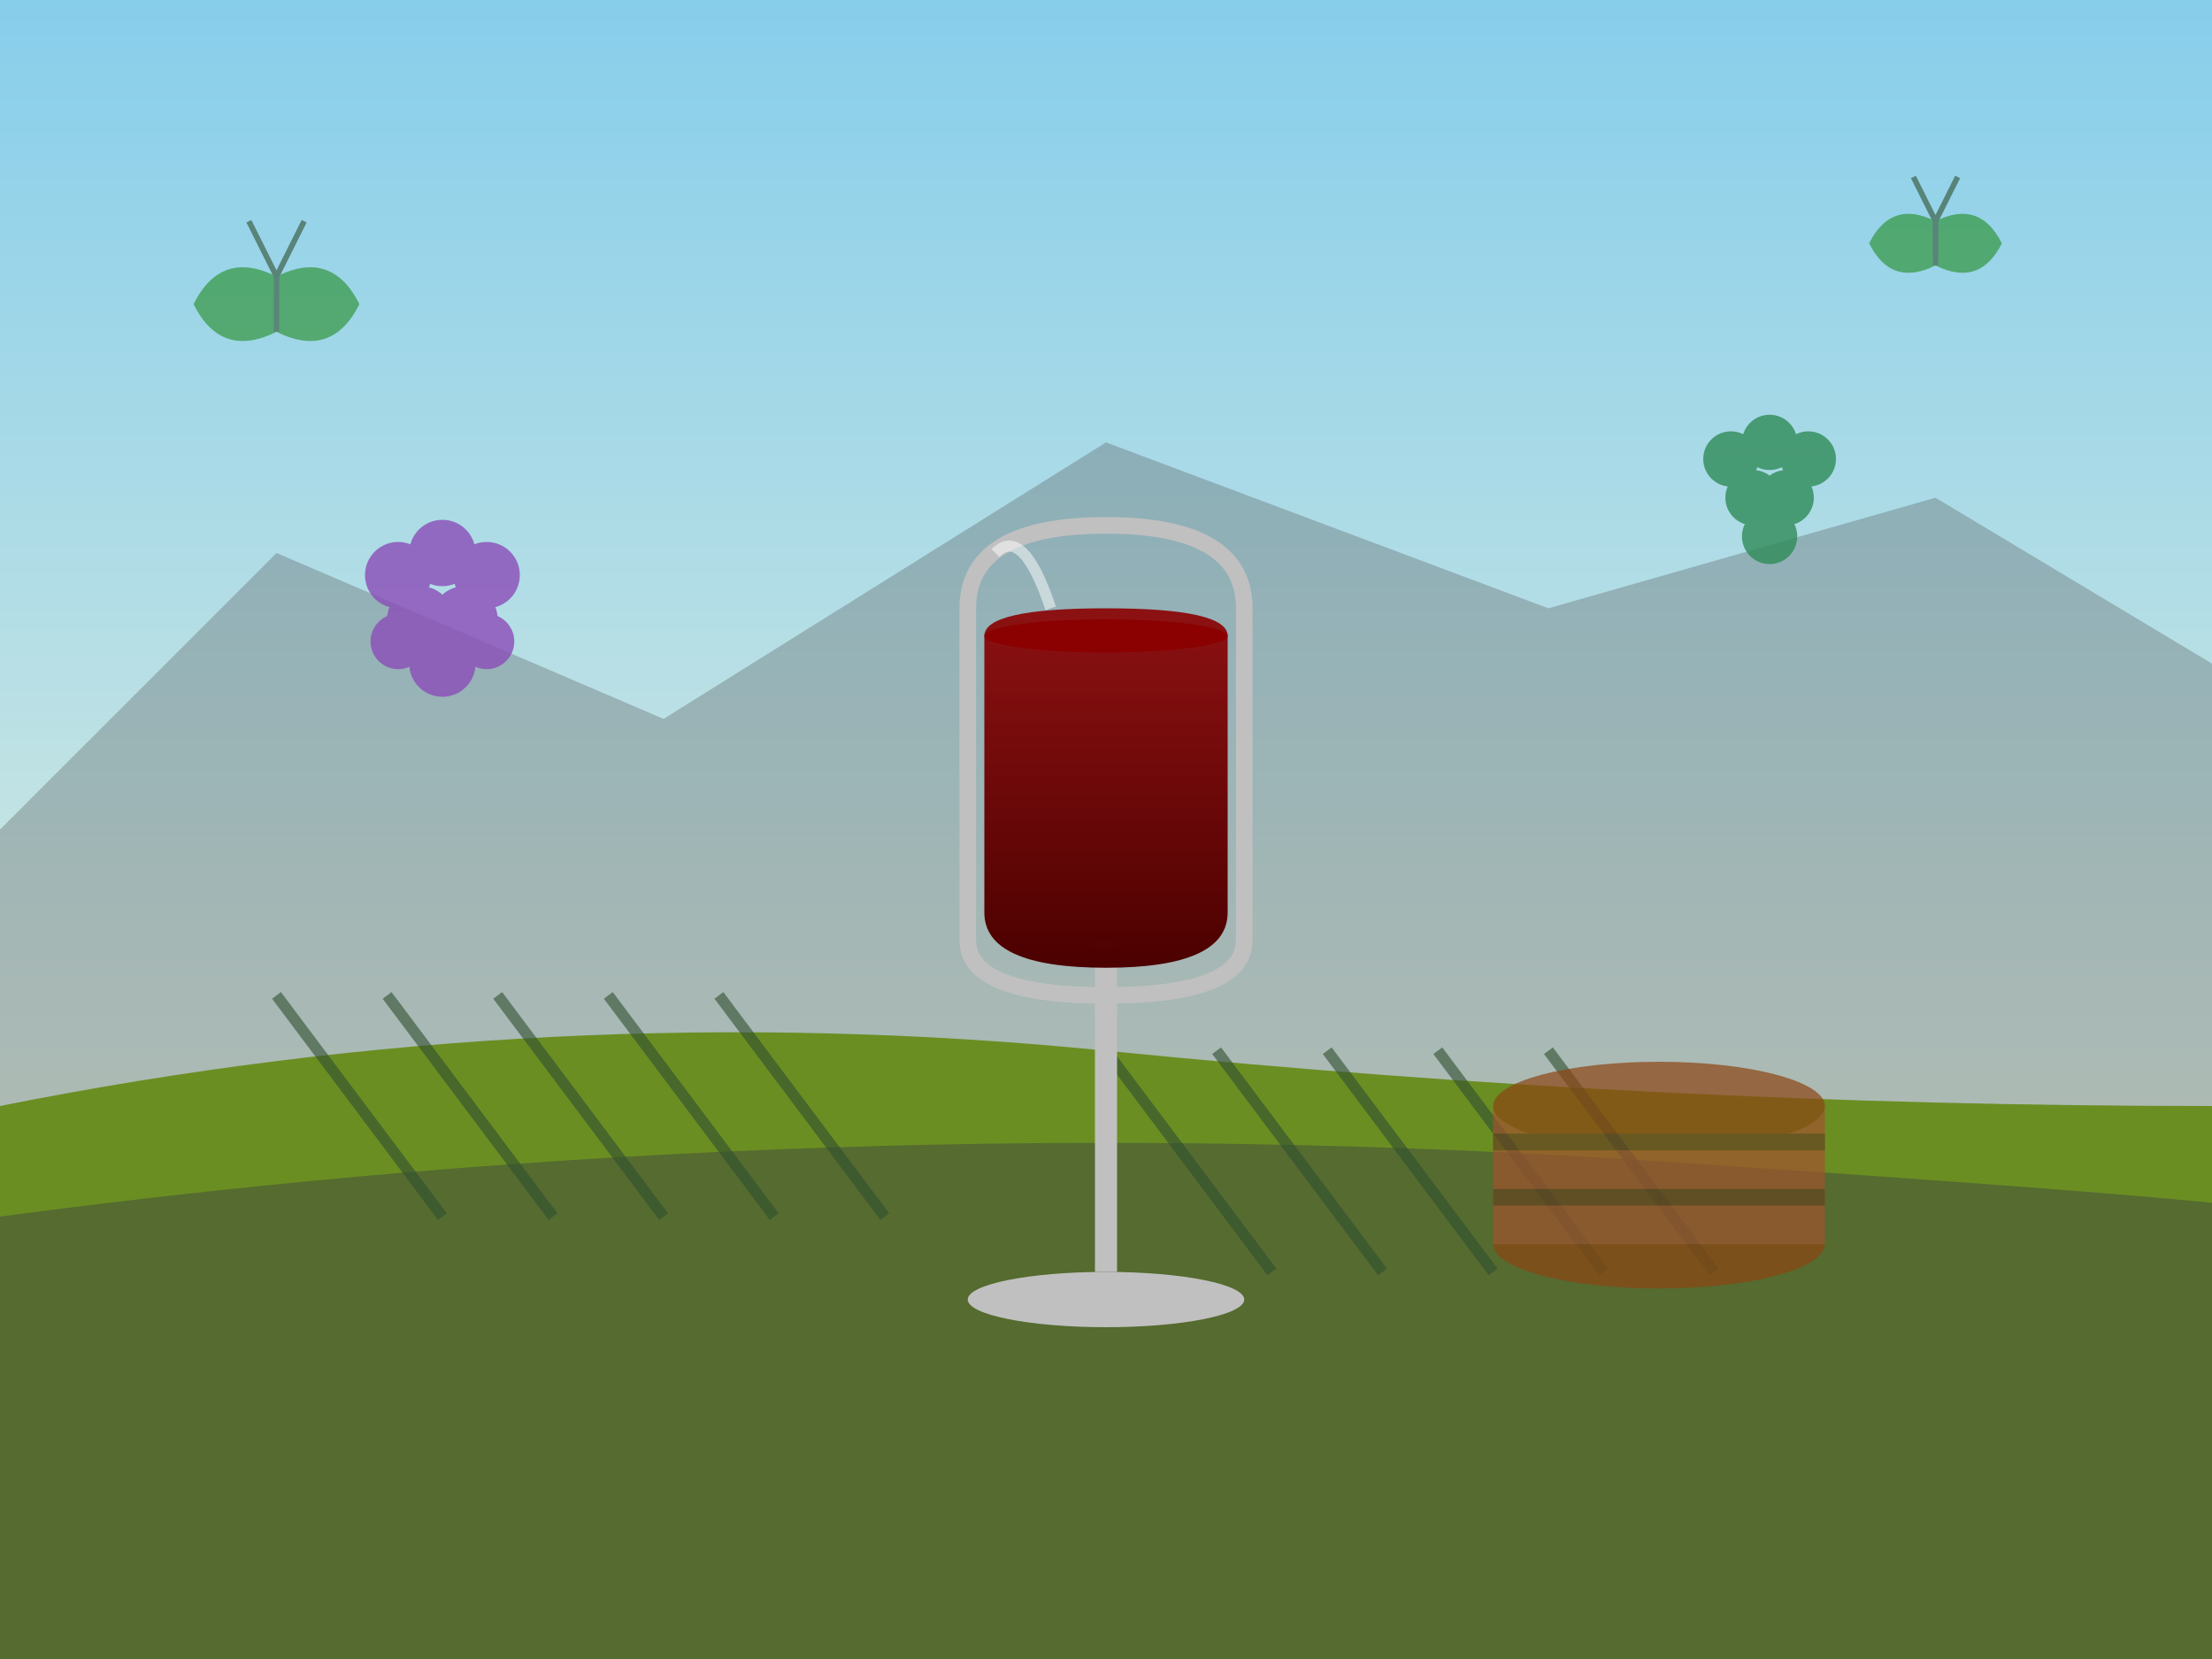 <svg width="400" height="300" viewBox="0 0 400 300" fill="none" xmlns="http://www.w3.org/2000/svg">
  <rect x="0" y="0" width="400" height="300" fill="#333333" stroke="none"/>
  <!-- Vineyard landscape background -->
  <rect width="400" height="300" fill="url(#skyGradient)"/>
  
  <!-- Mountains in background -->
  <polygon points="0,150 50,100 120,130 200,80 280,110 350,90 400,120 400,300 0,300" fill="#4A4A4A" opacity="0.3"/>
  
  <!-- Rolling hills -->
  <path d="M0 200 Q100 180 200 190 T400 200 L400 300 L0 300 Z" fill="#6B8E23"/>
  <path d="M0 220 Q150 200 300 210 T400 220 L400 300 L0 300 Z" fill="#556B2F"/>
  
  <!-- Vineyard rows -->
  <g stroke="#2F4F2F" stroke-width="2" opacity="0.6">
    <line x1="50" y1="180" x2="80" y2="220"/>
    <line x1="70" y1="180" x2="100" y2="220"/>
    <line x1="90" y1="180" x2="120" y2="220"/>
    <line x1="110" y1="180" x2="140" y2="220"/>
    <line x1="130" y1="180" x2="160" y2="220"/>
    
    <line x1="200" y1="190" x2="230" y2="230"/>
    <line x1="220" y1="190" x2="250" y2="230"/>
    <line x1="240" y1="190" x2="270" y2="230"/>
    <line x1="260" y1="190" x2="290" y2="230"/>
    <line x1="280" y1="190" x2="310" y2="230"/>
  </g>
  
  <!-- Large wine glass -->
  <g transform="translate(150, 50)">
    <!-- Glass stem -->
    <rect x="48" y="120" width="4" height="60" fill="#C0C0C0"/>
    <!-- Glass base -->
    <ellipse cx="50" cy="185" rx="25" ry="5" fill="#C0C0C0"/>
    <!-- Glass bowl -->
    <path d="M25 60 Q25 45 50 45 Q75 45 75 60 L75 120 Q75 130 50 130 Q25 130 25 120 Z" 
          fill="none" stroke="#C0C0C0" stroke-width="3"/>
    <!-- Wine in glass -->
    <path d="M28 65 Q28 60 50 60 Q72 60 72 65 L72 115 Q72 125 50 125 Q28 125 28 115 Z" 
          fill="url(#wineGradient)"/>
    
    <!-- Wine surface with slight curve -->
    <ellipse cx="50" cy="65" rx="22" ry="3" fill="#8B0000"/>
    
    <!-- Reflection on glass -->
    <path d="M30 50 Q35 45 40 60" stroke="#FFFFFF" stroke-width="2" fill="none" opacity="0.5"/>
  </g>
  
  <!-- Floating grape clusters -->
  <g opacity="0.8">
    <!-- Left grape cluster -->
    <g transform="translate(80, 100)">
      <circle cx="0" cy="0" r="6" fill="#8B4CB8"/>
      <circle cx="8" cy="4" r="6" fill="#8B4CB8"/>
      <circle cx="-8" cy="4" r="6" fill="#8B4CB8"/>
      <circle cx="4" cy="12" r="6" fill="#8B4CB8"/>
      <circle cx="-4" cy="12" r="6" fill="#8B4CB8"/>
      <circle cx="0" cy="20" r="6" fill="#8B4CB8"/>
      <circle cx="8" cy="16" r="5" fill="#8B4CB8"/>
      <circle cx="-8" cy="16" r="5" fill="#8B4CB8"/>
    </g>
    
    <!-- Right grape cluster -->
    <g transform="translate(320, 80)">
      <circle cx="0" cy="0" r="5" fill="#2E8B57"/>
      <circle cx="7" cy="3" r="5" fill="#2E8B57"/>
      <circle cx="-7" cy="3" r="5" fill="#2E8B57"/>
      <circle cx="3" cy="10" r="5" fill="#2E8B57"/>
      <circle cx="-3" cy="10" r="5" fill="#2E8B57"/>
      <circle cx="0" cy="17" r="5" fill="#2E8B57"/>
    </g>
  </g>
  
  <!-- Wine barrels in background -->
  <g transform="translate(300, 200)" opacity="0.7">
    <ellipse cx="0" cy="25" rx="30" ry="8" fill="#8B4513"/>
    <rect x="-30" y="0" width="60" height="25" fill="#A0522D"/>
    <ellipse cx="0" cy="0" rx="30" ry="8" fill="#8B4513"/>
    <!-- Barrel bands -->
    <rect x="-30" y="5" width="60" height="3" fill="#654321"/>
    <rect x="-30" y="15" width="60" height="3" fill="#654321"/>
  </g>
  
  <!-- Decorative vine leaves -->
  <g transform="translate(50, 50)" opacity="0.6">
    <path d="M0 0 Q-10 -5 -15 5 Q-10 15 0 10 Q10 15 15 5 Q10 -5 0 0" fill="#228B22"/>
    <path d="M0 0 L5 -10 M0 0 L-5 -10 M0 0 L0 10" stroke="#2F4F2F" stroke-width="1"/>
  </g>
  
  <g transform="translate(350, 40)" opacity="0.6">
    <path d="M0 0 Q-8 -4 -12 4 Q-8 12 0 8 Q8 12 12 4 Q8 -4 0 0" fill="#228B22"/>
    <path d="M0 0 L4 -8 M0 0 L-4 -8 M0 0 L0 8" stroke="#2F4F2F" stroke-width="1"/>
  </g>
  
  <!-- Definitions for gradients -->
  <defs>
    <linearGradient id="skyGradient" x1="0%" y1="0%" x2="0%" y2="100%">
      <stop offset="0%" style="stop-color:#87CEEB;stop-opacity:1" />
      <stop offset="100%" style="stop-color:#FFF8DC;stop-opacity:1" />
    </linearGradient>
    
    <linearGradient id="wineGradient" x1="0%" y1="0%" x2="0%" y2="100%">
      <stop offset="0%" style="stop-color:#8B0000;stop-opacity:0.9" />
      <stop offset="100%" style="stop-color:#4B0000;stop-opacity:1" />
    </linearGradient>
  </defs>
</svg>
